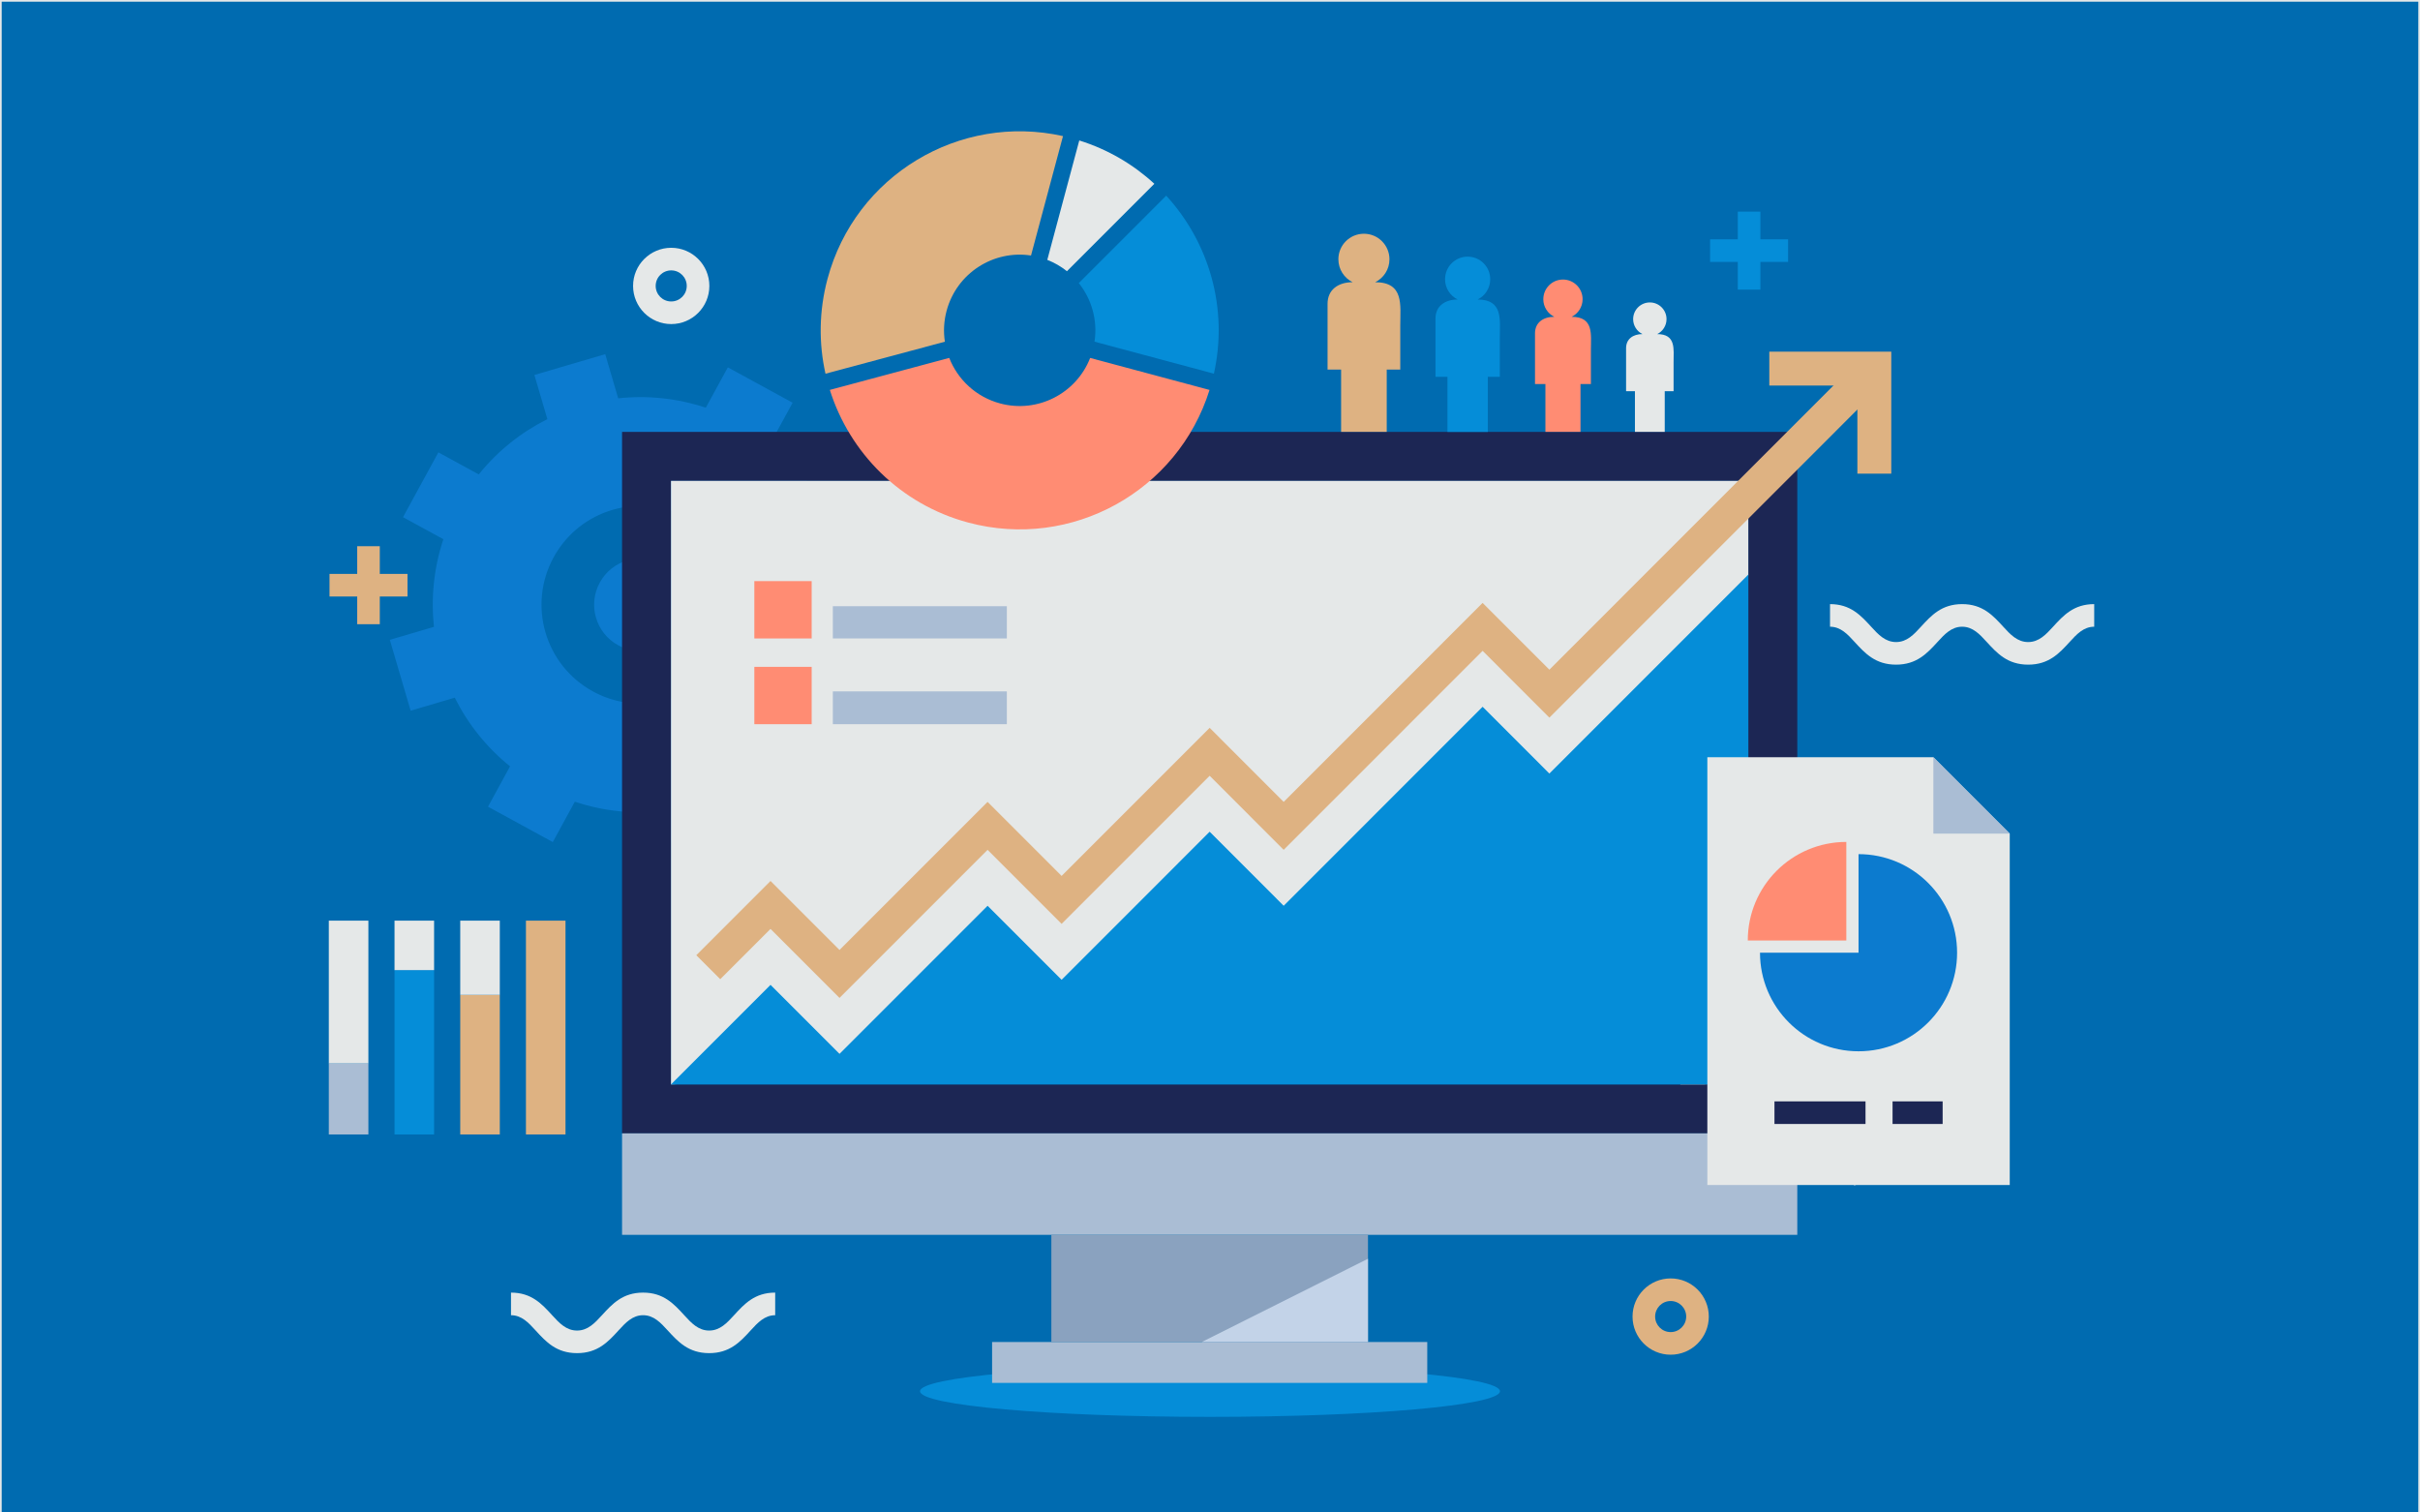 <?xml version="1.0" encoding="UTF-8"?> <svg xmlns="http://www.w3.org/2000/svg" width="1440" height="900" viewBox="0 0 1440 900" fill="none"><rect width="1440" height="900" fill="#E5E8E8"></rect><g clip-path="url(#clip0_1214_60)"><path d="M1439 1H1V900H1439V1Z" fill="#006BB0"></path><path d="M720 843.106C815.293 843.106 892.543 836.279 892.543 827.859C892.543 819.438 815.293 812.612 720 812.612C624.707 812.612 547.457 819.438 547.457 827.859C547.457 836.279 624.707 843.106 720 843.106Z" fill="#058DD8"></path><path fill-rule="evenodd" clip-rule="evenodd" d="M352.84 411.447C381.34 427.01 417.052 416.515 432.61 388.013C448.174 359.505 437.687 323.782 409.187 308.215C380.687 292.652 344.97 303.141 329.412 331.649C313.853 360.152 324.345 395.879 352.84 411.447ZM367.845 383.957C354.527 376.682 349.621 359.986 356.894 346.664C364.167 333.342 380.859 328.435 394.177 335.71C407.495 342.985 412.401 359.682 405.128 373.003C397.855 386.325 381.163 391.232 367.845 383.957ZM303.5 455.999C289.441 444.691 278.368 430.683 270.614 415.16L244.343 422.883L231.965 380.726L258.236 373.003C256.378 355.743 258.12 337.973 263.828 320.856L239.808 307.739L260.858 269.179L284.878 282.296C296.183 268.244 310.181 257.168 325.706 249.401L317.991 223.122L360.135 210.746L367.85 237.025C385.101 235.16 402.866 236.898 419.978 242.612L433.091 218.591L471.641 239.642L458.527 263.663C472.587 274.971 483.659 288.984 491.419 304.508L517.69 296.79L530.068 338.946L503.797 346.664C505.655 363.925 503.913 381.695 498.211 398.806L522.225 411.923L501.175 450.483L477.161 437.366C465.85 451.418 451.846 462.505 436.327 470.267L444.042 496.551L401.898 508.927L394.182 482.643C376.926 484.513 359.162 482.764 342.049 477.049L328.936 501.071L290.386 480.02L303.5 455.999Z" fill="#0C7BCF"></path><path fill-rule="evenodd" clip-rule="evenodd" d="M1071.47 642.095C1089.97 652.197 1113.14 645.387 1123.24 626.887C1133.34 608.386 1126.54 585.201 1108.04 575.099C1089.55 564.997 1066.37 571.807 1056.27 590.307C1046.17 608.807 1052.98 631.993 1071.47 642.095ZM1081.21 624.253C1072.57 619.534 1069.39 608.696 1074.11 600.049C1078.83 591.402 1089.66 588.221 1098.3 592.94C1106.95 597.659 1110.13 608.497 1105.41 617.144C1100.69 625.791 1089.86 628.972 1081.21 624.253ZM1039.46 671.007C1030.34 663.665 1023.15 654.581 1018.11 644.501L1001.06 649.514L993.026 622.156L1010.08 617.144C1008.87 605.941 1010 594.412 1013.71 583.303L998.12 574.789L1011.78 549.761L1027.37 558.275C1034.71 549.158 1043.79 541.966 1053.86 536.926L1048.86 519.87L1076.21 511.837L1081.21 528.893C1092.41 527.681 1103.94 528.81 1115.05 532.522L1123.56 516.932L1148.57 530.597L1140.06 546.187C1149.19 553.523 1156.37 562.618 1161.41 572.692L1178.46 567.685L1186.49 595.043L1169.44 600.049C1170.65 611.252 1169.52 622.782 1165.81 633.89L1181.4 642.405L1167.74 667.433L1152.15 658.919C1144.81 668.041 1135.72 675.233 1125.65 680.268L1130.66 697.324L1103.31 705.357L1098.3 688.301C1087.1 689.512 1075.58 688.378 1064.47 684.672L1055.96 700.262L1030.95 686.597L1039.46 671.007Z" fill="#F4F6F8"></path><path fill-rule="evenodd" clip-rule="evenodd" d="M370.146 674.409H1069.46V256.996H370.146V674.409ZM399.287 286.141H1040.33V645.259H399.287V286.141Z" fill="#1C2654"></path><path d="M1069.46 674.409H370.146V734.783H1069.46V674.409Z" fill="#AABDD4"></path><path fill-rule="evenodd" clip-rule="evenodd" d="M399.287 286.141H1040.32V341.89L1024.4 619.988L399.287 645.265V286.141Z" fill="#E5E8E8"></path><path d="M849.276 798.56H590.337V822.88H849.276V798.56Z" fill="#AABDD4"></path><path d="M814.007 734.783H625.601V798.554H814.007V734.783Z" fill="#8AA2BF"></path><path fill-rule="evenodd" clip-rule="evenodd" d="M715.1 798.56H814.006V749.018L715.1 798.56Z" fill="#C3D3E8"></path><path fill-rule="evenodd" clip-rule="evenodd" d="M1246.16 372.926C1239.82 372.926 1235.69 377.44 1231.55 381.966C1225.37 388.726 1219.17 395.498 1206.86 395.498C1194.55 395.498 1188.35 388.721 1182.16 381.966C1178.03 377.44 1173.89 372.926 1167.55 372.926C1161.21 372.926 1157.08 377.44 1152.94 381.966C1146.75 388.726 1140.55 395.498 1128.24 395.498C1115.93 395.498 1109.73 388.721 1103.55 381.966C1099.41 377.44 1095.28 372.926 1088.94 372.926V359.477C1101.11 359.477 1107.26 366.193 1113.42 372.932C1117.58 377.485 1121.77 382.054 1128.24 382.054C1134.71 382.054 1138.89 377.49 1143.05 372.932C1149.22 366.199 1155.36 359.477 1167.54 359.477C1179.72 359.477 1185.86 366.193 1192.02 372.932C1196.19 377.485 1200.37 382.054 1206.84 382.054C1213.31 382.054 1217.49 377.49 1221.66 372.932C1227.82 366.199 1233.96 359.477 1246.14 359.477V372.926H1246.16Z" fill="#E5E8E8"></path><path fill-rule="evenodd" clip-rule="evenodd" d="M461.293 782.61C454.949 782.61 450.823 787.124 446.68 791.65C440.497 798.41 434.297 805.182 421.986 805.182C409.674 805.182 403.474 798.405 397.291 791.65C393.154 787.124 389.022 782.61 382.678 782.61C376.335 782.61 372.209 787.124 368.066 791.65C361.883 798.41 355.683 805.182 343.371 805.182C331.06 805.182 324.86 798.405 318.676 791.65C314.539 787.124 310.408 782.61 304.064 782.61V769.161C316.243 769.161 322.387 775.877 328.549 782.615C332.713 787.169 336.895 791.738 343.366 791.738C349.837 791.738 354.018 787.174 358.183 782.615C364.344 775.883 370.489 769.161 382.667 769.161C394.846 769.161 400.991 775.877 407.152 782.615C411.317 787.169 415.498 791.738 421.969 791.738C428.44 791.738 432.621 787.174 436.786 782.615C442.947 775.883 449.092 769.161 461.271 769.161V782.61H461.293Z" fill="#E5E8E8"></path><path d="M1047.5 125.925H1034.06V172.336H1047.5V125.925Z" fill="#058DD8"></path><path d="M1063.98 142.406H1017.58V155.855H1063.98V142.406Z" fill="#058DD8"></path><path fill-rule="evenodd" clip-rule="evenodd" d="M994.116 760.719C1000.38 760.719 1006.05 763.258 1010.16 767.368C1014.26 771.473 1016.81 777.15 1016.81 783.418C1016.81 789.686 1014.27 795.356 1010.16 799.467C1006.06 803.572 1000.38 806.117 994.116 806.117C987.85 806.117 982.181 803.577 978.077 799.467C973.973 795.362 971.429 789.686 971.429 783.418C971.429 777.15 973.967 771.479 978.077 767.368C982.181 763.264 987.855 760.719 994.116 760.719ZM1000.65 776.873C998.983 775.202 996.671 774.168 994.116 774.168C991.561 774.168 989.254 775.202 987.579 776.873C985.908 778.544 984.874 780.856 984.874 783.412C984.874 785.968 985.908 788.275 987.579 789.951C989.249 791.622 991.561 792.657 994.116 792.657C996.671 792.657 998.978 791.622 1000.65 789.951C1002.32 788.281 1003.36 785.968 1003.36 783.412C1003.36 780.856 1002.32 778.549 1000.65 776.873Z" fill="#DEB282"></path><path d="M225.997 325.022H212.552V371.432H225.997V325.022Z" fill="#DEB282"></path><path d="M242.473 341.502H196.076V354.951H242.473V341.502Z" fill="#DEB282"></path><path fill-rule="evenodd" clip-rule="evenodd" d="M399.403 147.446C405.67 147.446 411.339 149.985 415.448 154.096C419.552 158.2 422.096 163.877 422.096 170.139C422.096 176.402 419.558 182.078 415.448 186.188C411.344 190.293 405.67 192.838 399.403 192.838C393.137 192.838 387.468 190.299 383.359 186.188C379.255 182.083 376.711 176.407 376.711 170.139C376.711 163.871 379.249 158.2 383.359 154.096C387.463 149.991 393.137 147.446 399.403 147.446ZM405.935 163.6C404.265 161.929 401.953 160.895 399.398 160.895C396.843 160.895 394.536 161.929 392.861 163.6C391.185 165.271 390.156 167.583 390.156 170.139C390.156 172.695 391.19 175.002 392.861 176.678C394.531 178.349 396.843 179.384 399.398 179.384C401.953 179.384 404.259 178.349 405.935 176.678C407.606 175.008 408.64 172.695 408.64 170.139C408.64 167.583 407.606 165.276 405.935 163.6Z" fill="#E5E8E8"></path><path fill-rule="evenodd" clip-rule="evenodd" d="M595.11 240.068C617.493 246.065 640.451 234.093 648.686 212.992L719.718 232.029C700.864 292.276 637.658 327.439 576.123 310.948C535.527 300.065 505.539 269.345 493.792 232.013L564.834 212.97C569.878 225.833 580.746 236.217 595.115 240.062L595.11 240.068Z" fill="#FF8C73"></path><path fill-rule="evenodd" clip-rule="evenodd" d="M641.933 168.446L693.939 116.426C719.336 144.121 731.045 183.323 722.312 222.348L651.28 203.311C653.221 190.576 649.566 178.017 641.933 168.446Z" fill="#058DD8"></path><path fill-rule="evenodd" clip-rule="evenodd" d="M623.184 154.632L642.215 83.581C659.333 88.942 674.432 97.887 686.887 109.361L634.881 161.382C631.414 158.604 627.487 156.309 623.184 154.632Z" fill="#E5E8E8"></path><path fill-rule="evenodd" clip-rule="evenodd" d="M492.409 165.918C508.896 104.366 570.946 67.2 632.531 80.986L613.499 152.038C591.116 148.619 569.27 162.527 563.275 184.911C561.61 191.118 561.328 197.364 562.24 203.333L491.198 222.375C487.149 204.312 487.287 185.038 492.409 165.918Z" fill="#DEB282"></path><path fill-rule="evenodd" clip-rule="evenodd" d="M796.385 154.289C796.385 145.891 803.188 139.086 811.584 139.086C819.98 139.086 826.783 145.891 826.783 154.289C826.783 160.275 823.326 165.453 818.293 167.932C835.615 167.932 833.22 181.591 833.22 193.607V219.936H825.162V256.991H798.012V219.936H789.953V180.767C789.953 172.474 796.175 167.926 804.881 167.926C799.853 165.448 796.391 160.27 796.391 154.284L796.385 154.289Z" fill="#DEB282"></path><path fill-rule="evenodd" clip-rule="evenodd" d="M859.868 166.156C859.868 158.732 865.885 152.713 873.307 152.713C880.73 152.713 886.747 158.737 886.747 166.156C886.747 171.45 883.689 176.031 879.242 178.228C894.557 178.228 892.444 190.31 892.444 200.938V224.223H885.315V256.997H861.3V224.223H854.171V189.58C854.171 182.25 859.674 178.228 867.373 178.228C862.926 176.037 859.868 171.456 859.868 166.156Z" fill="#058DD8"></path><path fill-rule="evenodd" clip-rule="evenodd" d="M918.339 178.028C918.339 171.572 923.577 166.339 930.025 166.339C936.474 166.339 941.712 171.572 941.712 178.028C941.712 182.631 939.052 186.609 935.186 188.518C948.504 188.518 946.662 199.018 946.662 208.262V228.505H940.462V256.991H919.583V228.505H913.383V198.387C913.383 192.008 918.167 188.518 924.86 188.518C920.988 186.609 918.328 182.631 918.328 178.028H918.339Z" fill="#FF8C73"></path><path fill-rule="evenodd" clip-rule="evenodd" d="M971.794 189.895C971.794 184.413 976.241 179.965 981.722 179.965C987.203 179.965 991.649 184.413 991.649 189.895C991.649 193.806 989.387 197.192 986.102 198.808C997.418 198.808 995.853 207.731 995.853 215.582V232.782H990.587V256.991H972.85V232.782H967.585V207.189C967.585 201.773 971.65 198.802 977.336 198.802C974.05 197.181 971.788 193.801 971.788 189.89L971.794 189.895Z" fill="#E5E8E8"></path><path fill-rule="evenodd" clip-rule="evenodd" d="M414.32 568.41L458.5 524.218L499.549 565.279L587.649 477.16L631.696 521.22L719.795 433.101L763.842 477.16L882.217 358.752L921.945 398.491L1108.18 212.207L1122.44 226.469L921.945 427.015L882.217 387.277L763.842 505.685L719.795 461.625L631.696 549.744L587.649 505.685L499.549 593.809L458.5 552.748L428.578 582.672L414.32 568.41Z" fill="#DEB282"></path><path fill-rule="evenodd" clip-rule="evenodd" d="M1040.32 645.265H399.287L458.5 586.03L499.549 627.091L587.649 538.973L631.696 583.032L719.795 494.908L763.842 538.973L882.217 420.559L921.945 460.303L1040.32 341.89V645.265Z" fill="#058DD8"></path><path fill-rule="evenodd" clip-rule="evenodd" d="M1052.81 209.253H1125.39V281.848H1105.22V229.423H1052.81V209.253Z" fill="#DEB282"></path><path d="M219.205 632.784H195.661V675.051H219.205V632.784Z" fill="#AABDD4"></path><path d="M258.302 577.267H234.758V675.051H258.302V577.267Z" fill="#058DD8"></path><path d="M297.405 591.989H273.861V675.051H297.405V591.989Z" fill="#DEB282"></path><path d="M336.502 547.83H312.957V675.051H336.502V547.83Z" fill="#DEB282"></path><path d="M297.405 547.83H273.861V591.989H297.405V547.83Z" fill="#E5E8E8"></path><path d="M258.302 547.83H234.758V577.267H258.302V547.83Z" fill="#E5E8E8"></path><path d="M219.205 547.83H195.661V632.784H219.205V547.83Z" fill="#E5E8E8"></path><path d="M482.973 345.79H448.86V379.913H482.973V345.79Z" fill="#FF8C73"></path><path d="M599.114 360.727H495.578V379.908H599.114V360.727Z" fill="#AABDD4"></path><path d="M482.973 396.809H448.86V430.932H482.973V396.809Z" fill="#FF8C73"></path><path d="M599.114 411.414H495.578V430.932H599.114V411.414Z" fill="#AABDD4"></path><path fill-rule="evenodd" clip-rule="evenodd" d="M1015.94 450.6H1150.44L1195.88 496.048V705.152H1015.94V450.6Z" fill="#E5E8E8"></path><path fill-rule="evenodd" clip-rule="evenodd" d="M1150.44 450.6V496.048H1195.88L1150.44 450.6Z" fill="#AABDD4"></path><path fill-rule="evenodd" clip-rule="evenodd" d="M1047.27 566.911C1047.27 599.308 1073.52 625.57 1105.91 625.57C1138.3 625.57 1164.55 599.308 1164.55 566.911C1164.55 534.514 1138.3 508.252 1105.91 508.252V566.911H1047.27Z" fill="#0C7BCF"></path><path fill-rule="evenodd" clip-rule="evenodd" d="M1098.64 500.982C1066.25 500.982 1040 527.244 1040 559.641H1098.64V500.982Z" fill="#FF8C73"></path><path fill-rule="evenodd" clip-rule="evenodd" d="M1155.95 668.821H1126.15V655.372H1155.95V668.821ZM1110.06 668.821H1055.88V655.372H1110.06V668.821Z" fill="#1C2654"></path></g><defs><clipPath id="clip0_1214_60"><rect width="1438" height="899" fill="white" transform="translate(1 1)"></rect></clipPath></defs></svg> 
